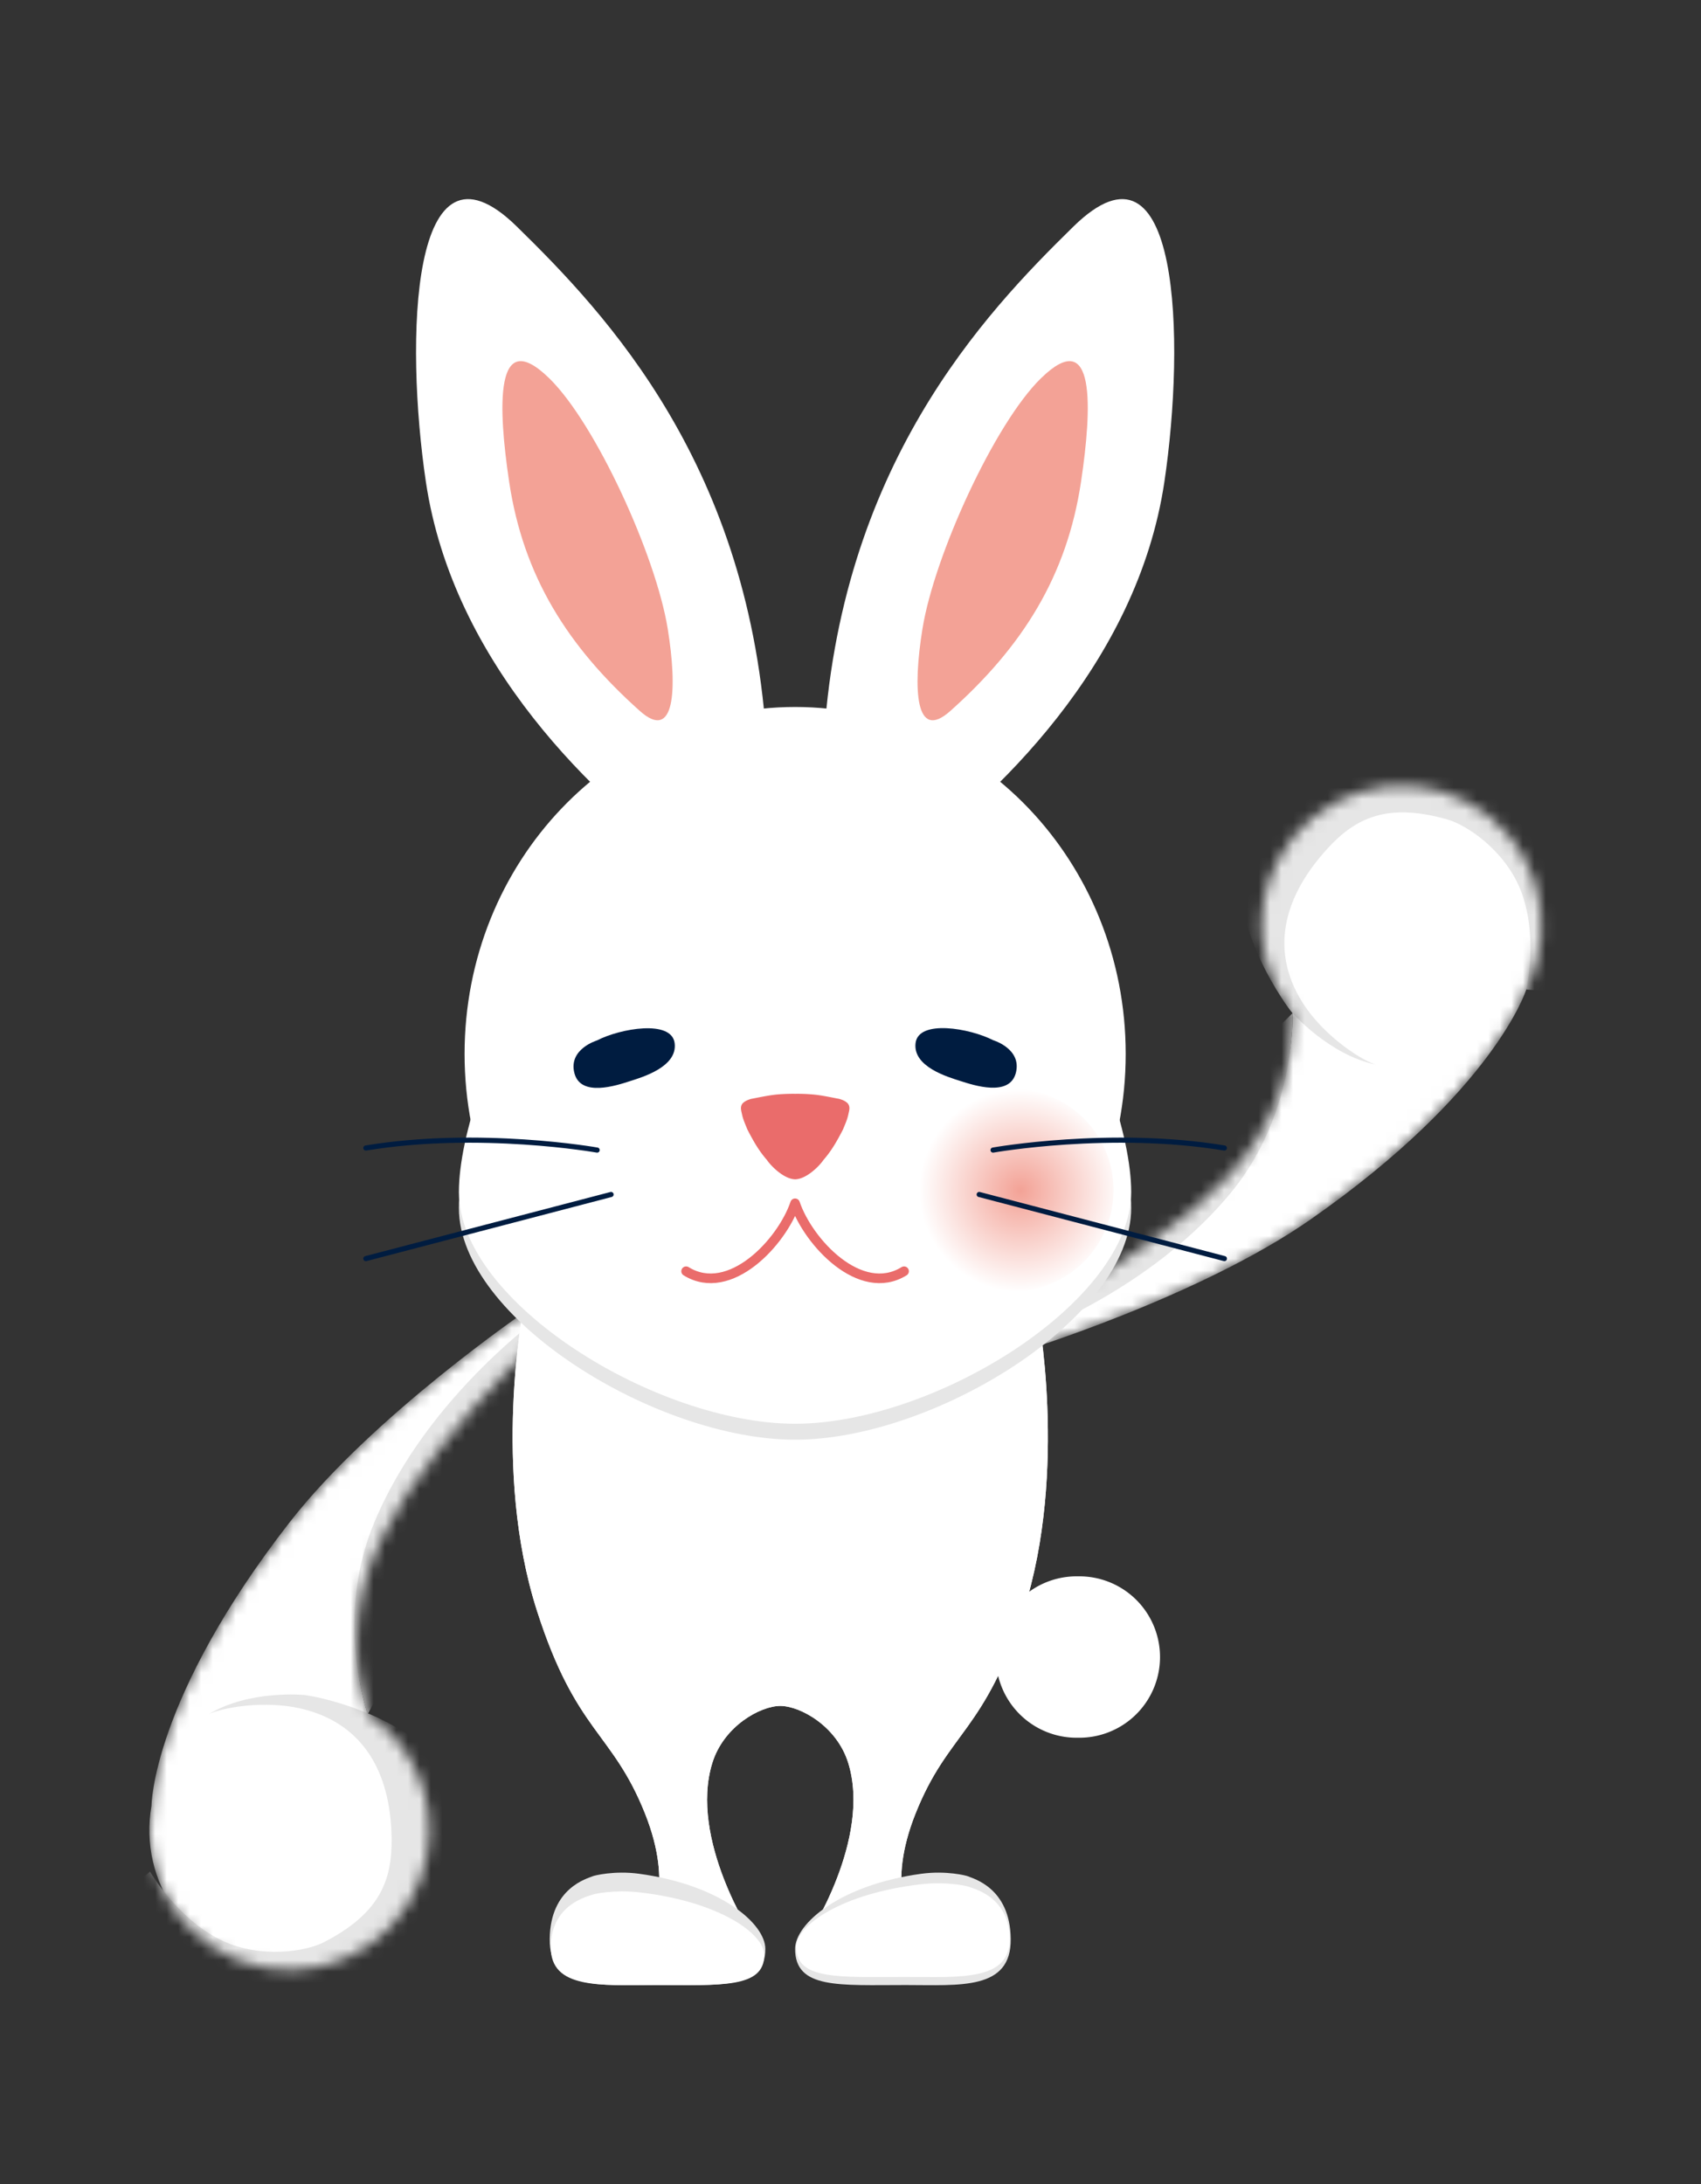 <svg xmlns="http://www.w3.org/2000/svg" width="148" height="190" fill="none"><rect width="100%" height="100%" fill="#333333" stroke="none"/><mask id="a" width="39" height="60" x="13" y="112" maskUnits="userSpaceOnUse" style="mask-type:luminance"><path fill="#fff" d="M32 149.103c-1.22-3.857-1.74-9.261 1.204-15.289 4.919-10.075 18.004-21.412 18.004-21.412l-5.377 1.603s-13.402 9.126-20.622 18.403c-12.004 15.422-12.023 24.668-12.023 24.668-1.165 6.624 3.263 12.937 9.888 14.101 6.626 1.165 12.94-3.261 14.105-9.885.858-4.879-1.324-9.581-5.177-12.19l-.001.001"/></mask><g mask="url(#a)"><path fill="#fff" d="M31.997 149.102c-1.22-3.857-1.74-9.261 1.203-15.289 4.919-10.075 18.004-21.412 18.004-21.412l-5.377 1.603s-13.401 9.126-20.622 18.403c-12.004 15.422-12.023 24.668-12.023 24.668-1.165 6.624 3.263 12.937 9.888 14.102 6.626 1.164 12.94-3.262 14.105-9.886.858-4.879-1.324-9.581-5.177-12.19z"/><path fill="#E6E6E6" d="M47.93 113.842s-10.716 7.306-15.417 18.715c-2.555 6.203-1.74 12.689-.521 16.546l17.037-31.566z"/><path fill="#E6E6E6" d="M30.595 178.542c23.365-24.077.538-30.427-4.066-31.101 0 0-4.866-.489-8.41 1.695.759-.468 4.89-1.433 8.634-.371 4.676 1.326 7.25 5.167 7.322 11.179.043 3.7-1.104 6.531-5.89 8.995-1.576.811-5.416 1.423-8.723-.078-3.925-1.782-6.406-6.057-6.406-6.057l-6.29 5.054z"/></g><path fill="#fff" d="M93.792 151.154a7.02 7.02 0 1 0 0-14.038 7.02 7.02 0 1 0 0 14.038"/><path fill="#fff" d="M90.244 113.871s2.74 13.975-1.178 26.22c-3.406 10.638-6.549 10.508-9.404 17.651-2.574 6.445-.354 9.57-.354 9.57l-8.962 1.038s5.492-8.388 3.462-14.986c-.998-3.242-4.212-4.977-5.918-4.977-1.706 0-4.92 1.735-5.917 4.977-2.03 6.598 3.462 14.986 3.462 14.986l-8.963-1.038s2.22-3.125-.354-9.57c-2.854-7.143-5.998-7.013-9.404-17.651-3.92-12.245-1.178-26.22-1.178-26.22z"/><path fill="#fff" d="M90.244 113.871s2.74 13.975-1.178 26.22c-3.406 10.638-6.549 10.508-9.404 17.651-2.574 6.445-.354 9.57-.354 9.57l-8.962 1.038s5.492-8.388 3.462-14.986c-.998-3.242-4.212-4.977-5.918-4.977-1.706 0-4.92 1.735-5.917 4.977-2.03 6.598 3.462 14.986 3.462 14.986l-8.963-1.038s2.22-3.125-.354-9.57c-2.854-7.143-5.998-7.013-9.404-17.651-3.92-12.245-1.178-26.22-1.178-26.22z"/><path fill="#E6E6E6" d="M80.166 162.987c2.163-.295 3.92.161 4.042.217.424.196 3.686.975 3.734 5.454.047 4.48-4.419 4.009-9.144 4.009-5.79 0-9.616.363-9.616-3.14 0-2.219 3.948-5.581 10.984-6.54"/><path fill="#fff" d="M80.152 163.899c2.142-.246 3.88.133 4.002.18.419.164 3.65.812 3.696 4.545.047 3.733-4.375 3.34-9.053 3.34-5.73 0-9.519.304-9.519-2.616 0-1.849 3.91-4.651 10.875-5.45l-.001.001"/><path fill="#E6E6E6" d="M55.606 162.987c-2.163-.295-3.92.161-4.043.217-.423.196-3.686.975-3.733 5.454-.047 4.48 4.419 4.009 9.144 4.009 5.79 0 9.616.363 9.616-3.14 0-2.219-3.949-5.581-10.984-6.54"/><path fill="#fff" d="M55.62 164.604c-2.141-.246-3.88.133-4.001.18-.42.164-3.65.812-3.697 4.545-.047 3.733 4.376 3.34 9.053 3.34 5.731 0 9.52.304 9.52-2.616 0-1.849-3.911-4.651-10.875-5.45v.001"/><mask id="b" width="52" height="50" x="83" y="68" maskUnits="userSpaceOnUse" style="mask-type:luminance"><path fill="#fff" d="M112.465 88.127c.023 4.045-1.079 9.36-5.674 14.248-7.68 8.169-23.534 15.127-23.534 15.127l5.611.061s15.502-4.754 25.146-11.48c16.03-11.181 18.784-20.007 18.784-20.007 3.073-5.983.712-13.323-5.272-16.395-5.984-3.072-13.326-.712-16.399 5.27-2.262 4.407-1.571 9.545 1.338 13.176"/></mask><g mask="url(#b)"><path fill="#fff" d="M112.465 88.127c.023 4.045-1.079 9.36-5.674 14.248-7.68 8.169-23.534 15.127-23.534 15.127l5.611.061s15.502-4.754 25.146-11.48c16.03-11.181 18.784-20.007 18.784-20.007 3.073-5.983.712-13.323-5.272-16.395-5.984-3.072-13.326-.712-16.399 5.27-2.262 4.407-1.571 9.545 1.338 13.176"/><path fill="#E6E6E6" d="M86.809 117.093s12.399-3.81 20.264-13.317c4.276-5.168 5.418-11.605 5.394-15.65l-25.616 25.113-.042 3.854"/><path fill="#E6E6E6" d="M130.705 62.606c-33.513 1.68-21.147 21.888-18.239 25.52 0 0 3.226 3.676 7.309 4.494-.874-.175-4.554-2.285-6.569-5.615-2.516-4.158-1.778-8.722 2.269-13.167 2.493-2.736 5.262-4.025 10.444-2.563 1.706.481 4.931 2.65 6.327 6.003 1.654 3.978.553 8.797.553 8.797l8.049.593-10.143-24.062"/></g><path fill="#fff" d="M66.725 65.05c-1.328-24.455-14-37.756-21.768-45.356-9.278-9.078-9.729 9.938-7.904 22.209 2.37 15.938 14.825 27.62 23.1 33.596 6.378 4.606 7.131-.172 6.572-10.448"/><path fill="#F3A296" d="M58.099 54.705c-1.027-6.379-6.273-17.85-10.3-21.79-4.81-4.707-4.45 2.597-3.504 8.959 1.23 8.262 5.115 14.38 11.381 19.972 3.044 2.716 3.271-1.873 2.423-7.14"/><path fill="#fff" d="M71.64 65.05c1.329-24.455 14.001-37.756 21.768-45.356 9.279-9.078 9.729 9.938 7.904 22.209-2.37 15.938-14.824 27.62-23.1 33.596-6.378 4.606-7.13-.172-6.572-10.448"/><path fill="#F3A296" d="M80.26 54.705c1.026-6.379 6.272-17.85 10.3-21.79 4.81-4.707 4.449 2.597 3.503 8.959-1.23 8.262-5.115 14.38-11.381 19.972-3.044 2.716-3.271-1.873-2.423-7.14"/><path fill="#fff" d="M69.183 121.853c15.885 0 28.762-13.512 28.762-30.179 0-16.667-12.877-30.178-28.762-30.178-15.884 0-28.761 13.511-28.761 30.178s12.877 30.179 28.761 30.179"/><path fill="#E6E6E6" d="M69.176 70.744c-18.18 0-29.248 24.726-29.248 34.33 0 9.603 17.188 20.158 29.248 20.158 12.06 0 29.247-10.555 29.247-20.158 0-9.604-11.067-34.33-29.247-34.33"/><path fill="#fff" d="M69.176 69.356c-18.18 0-29.248 24.726-29.248 34.329 0 9.603 17.188 20.158 29.248 20.158 12.06 0 29.247-10.555 29.247-20.158 0-9.603-11.067-34.33-29.247-34.33"/><path stroke="#EA6C6B" stroke-linecap="round" stroke-linejoin="round" stroke-width=".837" d="M59.697 110.577c3.81 2.351 8.338-2.532 9.481-5.909 1.143 3.377 5.673 8.26 9.482 5.909"/><path fill="#001C40" d="M86.423 90.485s2.513.748 1.961 2.85c-.552 2.102-3.679 1.06-4.792.705-1.114-.355-4.188-1.246-3.93-3.312.257-2.066 4.72-1.293 6.76-.243M51.938 90.503s-2.512.75-1.958 2.852c.553 2.102 3.68 1.057 4.793.7 1.114-.357 4.187-1.25 3.927-3.316-.26-2.066-4.723-1.29-6.762-.236"/><path fill="url(#c)" d="M96.61 105.702a8.822 8.822 0 0 0-6.369-10.73 8.823 8.823 0 1 0-4.363 17.097 8.826 8.826 0 0 0 10.732-6.367"/><path fill="url(#d)" d="M52.262 112.125a8.822 8.822 0 1 0-3.906-17.207 8.822 8.822 0 1 0 3.906 17.207"/><path fill="#EA6C6B" d="M73.74 95.955c-.221-.2-.392-.266-.71-.368-.668-.126-1.335-.27-2.009-.356a15.247 15.247 0 0 0-1.834-.086c-.523-.008-1.308.02-1.834.086-.674.086-1.341.23-2.01.356-.316.103-.487.169-.71.368-.276.308-.136.663-.068.993.094.452.293.868.46 1.294.59 1.142 1.026 1.876 1.692 2.645.419.609 1.51 1.661 2.447 1.694v.003l.023-.001.023.001v-.003c.936-.034 2.03-1.085 2.447-1.694.667-.769 1.101-1.503 1.693-2.645.168-.425.367-.841.46-1.294.067-.33.208-.685-.07-.993"/><path stroke="#001C40" stroke-linecap="round" stroke-linejoin="round" stroke-width=".446" d="M51.956 100.038s-10.227-1.815-20.125-.18M53.167 103.901l-21.336 5.578M86.404 100.038s10.227-1.815 20.125-.18M85.198 103.901l21.335 5.578"/><defs><radialGradient id="c" cx="0" cy="0" r="1" gradientTransform="matrix(8.827 0 0 8.824 88.792 103.561)" gradientUnits="userSpaceOnUse"><stop stop-color="#F3A296"/><stop offset="1" stop-color="#fff"/></radialGradient><radialGradient id="d" cx="0" cy="0" r="1" gradientTransform="matrix(-8.827 0 0 -8.824 50.686 33.422)" gradientUnits="userSpaceOnUse"><stop stop-color="#F3A296"/><stop offset="1" stop-color="#fff"/></radialGradient></defs></svg>